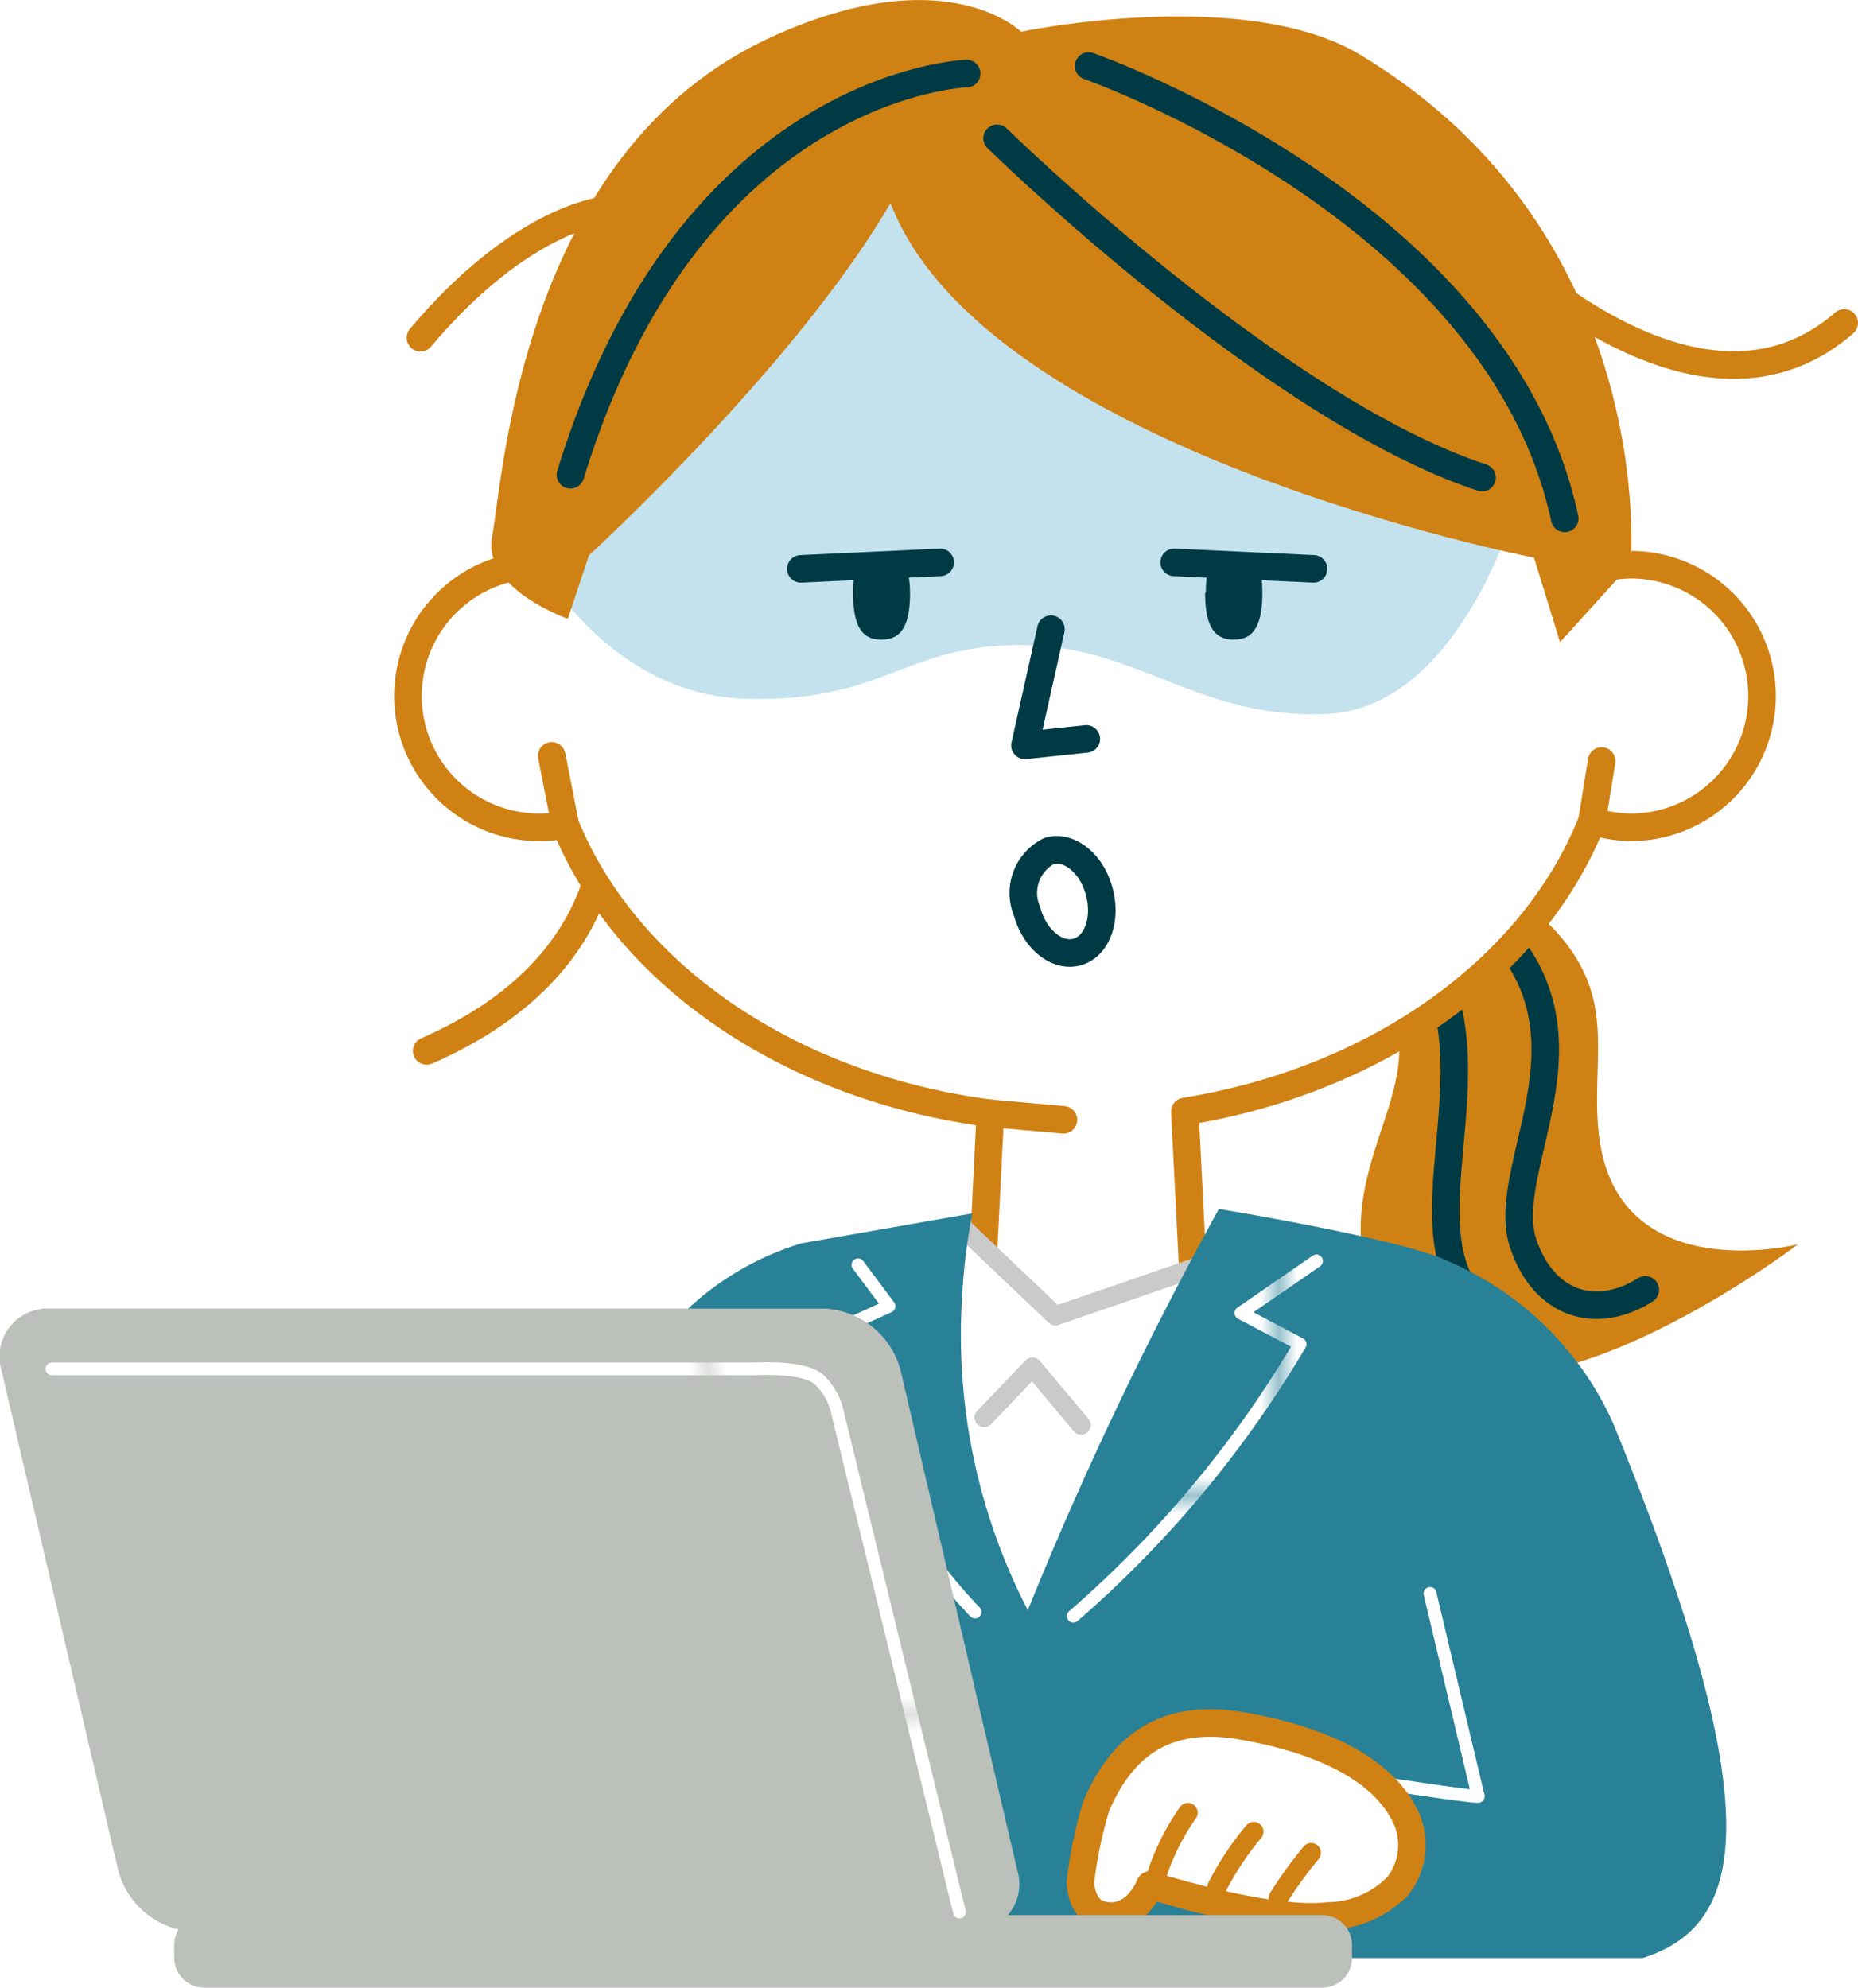 <svg xmlns="http://www.w3.org/2000/svg" xmlns:xlink="http://www.w3.org/1999/xlink" viewBox="0 0 71.46 76.46"><defs><style>.cls-1,.cls-10,.cls-11,.cls-12,.cls-14,.cls-15,.cls-3,.cls-5,.cls-8{fill:none;}.cls-2{fill:#fff;}.cls-11,.cls-12,.cls-3{stroke:#d08113;}.cls-10,.cls-11,.cls-12,.cls-14,.cls-15,.cls-3,.cls-5,.cls-8{stroke-linecap:round;stroke-linejoin:round;}.cls-3,.cls-5{stroke-width:1.06px;}.cls-4{fill:#d08113;}.cls-15,.cls-5{stroke:#003b45;}.cls-6{fill:#c3e2ed;}.cls-7{fill:#003b45;}.cls-8{stroke:#c9caca;stroke-width:0.74px;}.cls-9{fill:#298198;}.cls-10,.cls-14{stroke-width:0.7px;}.cls-10{stroke:url(#Unnamed_Pattern_37);}.cls-11,.cls-15{stroke-width:1.06px;}.cls-12{stroke-width:0.75px;}.cls-13{fill:#bbc0ba;}.cls-14{stroke:url(#Unnamed_Pattern_37-7);}</style><pattern id="Unnamed_Pattern_37" data-name="Unnamed Pattern 37" width="42.52" height="42.52" patternTransform="matrix(0.71, 0, 0, -0.71, 965.45, 12086.07)" patternUnits="userSpaceOnUse" viewBox="0 0 42.52 42.52"><rect class="cls-1" width="42.52" height="42.52"/><rect class="cls-2" width="42.52" height="42.52"/></pattern><pattern id="Unnamed_Pattern_37-7" data-name="Unnamed Pattern 37" width="42.52" height="42.52" patternTransform="matrix(-0.69, 0.12, -0.12, -0.69, 1178.64, 12124.26)" patternUnits="userSpaceOnUse" viewBox="0 0 42.52 42.52"><rect class="cls-1" width="42.52" height="42.52"/><rect class="cls-2" width="42.52" height="42.52"/></pattern></defs><title>アセット 5</title><g id="レイヤー_2" data-name="レイヤー 2"><g id="レイヤー_1-2" data-name="レイヤー 1"><path class="cls-3" d="M23.27,30.87s1,6.12-6.86,9.55"/><path class="cls-4" d="M51.19,32.41c2.28-.34,7.06,1.64,8.66,3.42,2.39,2.63,1.32,4.9,1.64,7.78.67,6,7.66,4.25,7.66,4.25s-13.12,10-16.3,2c-1.86-4.61,2-7.7.69-10.92s-3.35-3.64-5.84-3.79Z"/><path class="cls-5" d="M56.74,35c5.4,4.38.83,9.77,1.84,12.82.78,2.33,2.77,3,4.7,1.79"/><path class="cls-5" d="M53.3,35c5.39,4.38.31,11.64,3.37,15.09"/><path class="cls-2" d="M62.72,21.72a5,5,0,0,0-1.49.25c0-11.37-10.47-16.65-19.77-16.65S22,9.38,21.74,21.82a5.25,5.25,0,0,0-1-.1,5.05,5.05,0,0,0,0,10.1,4.53,4.53,0,0,0,1-.1c2.34,5.76,8.63,10.1,16.35,11.1l-.5,10h8.49l-.51-10.07C53,41.55,59,37.22,61.23,31.58a5.28,5.28,0,0,0,1.49.24,5.05,5.05,0,0,0,0-10.1"/><path class="cls-3" d="M62.72,21.72a5,5,0,0,0-1.49.25c0-11.37-10.47-16.65-19.77-16.65S22,9.38,21.74,21.82a5.25,5.25,0,0,0-1-.1,5.05,5.05,0,0,0,0,10.1,4.53,4.53,0,0,0,1-.1c2.34,5.76,8.63,10.1,16.35,11.1l-.5,10h8.49l-.51-10.07C53,41.55,59,37.22,61.23,31.58a5.28,5.28,0,0,0,1.49.24,5.05,5.05,0,0,0,0-10.1Z"/><path class="cls-6" d="M20.76,21.72s2.7,5.05,8,5.16,6-2.07,10.5-2.07,6.81,2.88,11.78,2.65,7.15-7.62,7.15-7.62L46.78,4.26,29.46,3.68Z"/><path class="cls-7" d="M35,22.82c0,1.47-.49,1.78-1.1,1.78s-1.09-.31-1.09-1.78a5,5,0,0,1,.08-.93c.17-.79.48-.29.93-.29s.84-.57,1,0A4.16,4.16,0,0,1,35,22.82"/><polyline class="cls-5" points="40.42 24.2 39.42 28.67 41.78 28.42"/><line class="cls-2" x1="38.09" y1="42.82" x2="40.9" y2="43.07"/><line class="cls-3" x1="38.09" y1="42.82" x2="40.9" y2="43.07"/><line class="cls-2" x1="21.22" y1="29.07" x2="21.74" y2="31.72"/><line class="cls-3" x1="21.22" y1="29.07" x2="21.74" y2="31.72"/><line class="cls-2" x1="61.6" y1="29.27" x2="61.23" y2="31.58"/><line class="cls-3" x1="61.6" y1="29.27" x2="61.23" y2="31.58"/><path class="cls-4" d="M22.65,21.36s7.94-7.26,11.6-13.55C37.9,17.35,59,21.45,59,21.45l1,3.25,2.72-3S63.83,9,52.27,2.08c-4.47-2.64-13-.86-13-.86s-2.87-2.87-9.59.2C20,5.82,19.33,18.59,18.93,20.62s2.91,3.18,2.91,3.18Z"/><path class="cls-5" d="M38.35,5.32S48.94,15.71,57,18.37"/><path class="cls-5" d="M37.18,2.83s-10.6.32-15.24,15.43"/><path class="cls-5" d="M41.87,2.54s15.77,5.51,18.31,17.4"/><path class="cls-2" d="M47.82,48.12,39.94,67.17s-6.22-9.71-6.31-14.67S37,47.15,37,47.15l3.64,3.46Z"/><polyline class="cls-8" points="36.95 47.15 40.59 50.61 47.82 48.12"/><path class="cls-9" d="M18.76,60a110.35,110.35,0,0,1,7.36-9.33,11.08,11.08,0,0,1,4.71-2.85l6.57-1.15A22.79,22.79,0,0,0,37,49.93a23.05,23.05,0,0,0,2.53,12A142.11,142.11,0,0,1,46.88,46.5s7.12,1.17,8.8,2a12.22,12.22,0,0,1,6.37,6.26c6.12,15,5.08,19.29,1.13,20.55l-32.94,0S29.5,66.52,29,62.74c-6.2,3.45-10.35,5.78-11,6.11"/><path class="cls-10" d="M41.28,62.16A42.3,42.3,0,0,0,50,51.7l-2.27-1.2,2.9-2"/><polyline class="cls-8" points="41.58 54.81 39.71 52.58 37.85 54.52"/><path class="cls-10" d="M33,48.65l1.19,1.59-2.21,1A21.3,21.3,0,0,0,37.5,62"/><path class="cls-10" d="M48.5,67.78c-1.69-.15,8.69,1.47,8.35,1.3L55,61.29"/><path class="cls-2" d="M42.16,69.47c.93-2.17,2.52-3.66,5.71-3.07,1.77.32,5.19,1.16,6.25,3.61a2.56,2.56,0,0,1-.36,2.53,3.81,3.81,0,0,1-2.68,1.15c-2.35.27-6.85-1.19-6.85-1.19s-.52,1.39-1.75,1.17c-.61-.1-.88-.59-.93-1.27a16.65,16.65,0,0,1,.61-2.93"/><path class="cls-11" d="M42.16,69.47c.93-2.17,2.52-3.66,5.71-3.07,1.77.32,5.19,1.16,6.25,3.61a2.56,2.56,0,0,1-.36,2.53,3.81,3.81,0,0,1-2.68,1.15c-2.35.27-6.85-1.19-6.85-1.19s-.52,1.39-1.75,1.17c-.61-.1-.88-.59-.93-1.27A16.65,16.65,0,0,1,42.16,69.47Z"/><path class="cls-2" d="M45.69,69.72a8.85,8.85,0,0,0-1.2,2.4"/><path class="cls-12" d="M45.69,69.72a8.85,8.85,0,0,0-1.2,2.4"/><path class="cls-2" d="M48.22,70.45a11.14,11.14,0,0,0-1.41,2.13"/><path class="cls-12" d="M48.22,70.45a11.14,11.14,0,0,0-1.41,2.13"/><path class="cls-2" d="M50.43,71.26A15.75,15.75,0,0,0,49.17,73"/><path class="cls-12" d="M50.43,71.26A15.75,15.75,0,0,0,49.17,73"/><path class="cls-13" d="M7.85,73.66h43a1.15,1.15,0,0,1,1.15,1.15v.49a1.15,1.15,0,0,1-1.15,1.15h-43A1.16,1.16,0,0,1,6.7,75.3v-.49A1.15,1.15,0,0,1,7.85,73.66Z"/><path class="cls-13" d="M39.12,71.91a1.84,1.84,0,0,1-1.84,2.39H7.48a3.18,3.18,0,0,1-2.94-2.39L.06,52.72A1.85,1.85,0,0,1,1.9,50.33H31.7a3.19,3.19,0,0,1,2.94,2.39Z"/><path class="cls-14" d="M2,52.65H29s2-.13,2.54.45a2.47,2.47,0,0,1,.69,1.31l4.67,19.13"/><line class="cls-15" x1="30.8" y1="21.88" x2="36.16" y2="21.63"/><path class="cls-7" d="M46.35,22.82c0,1.47.5,1.78,1.1,1.78s1.1-.31,1.1-1.78a4.19,4.19,0,0,0-.09-.93c-.17-.79-.47-.29-.93-.29s-.84-.57-1,0a4.16,4.16,0,0,0-.15,1.17"/><line class="cls-15" x1="50.52" y1="21.88" x2="45.16" y2="21.63"/><path class="cls-5" d="M42.28,34.3c.29,1.08-.1,2.12-.87,2.32s-1.62-.5-1.91-1.57a1.81,1.81,0,0,1,.87-2.33C41.14,32.52,42,33.22,42.28,34.3Z"/><path class="cls-3" d="M56.78,8.74S65,17.59,70.93,12.42"/><path class="cls-3" d="M23.27,8.09s-3.18.25-7.1,4.9"/></g></g></svg>